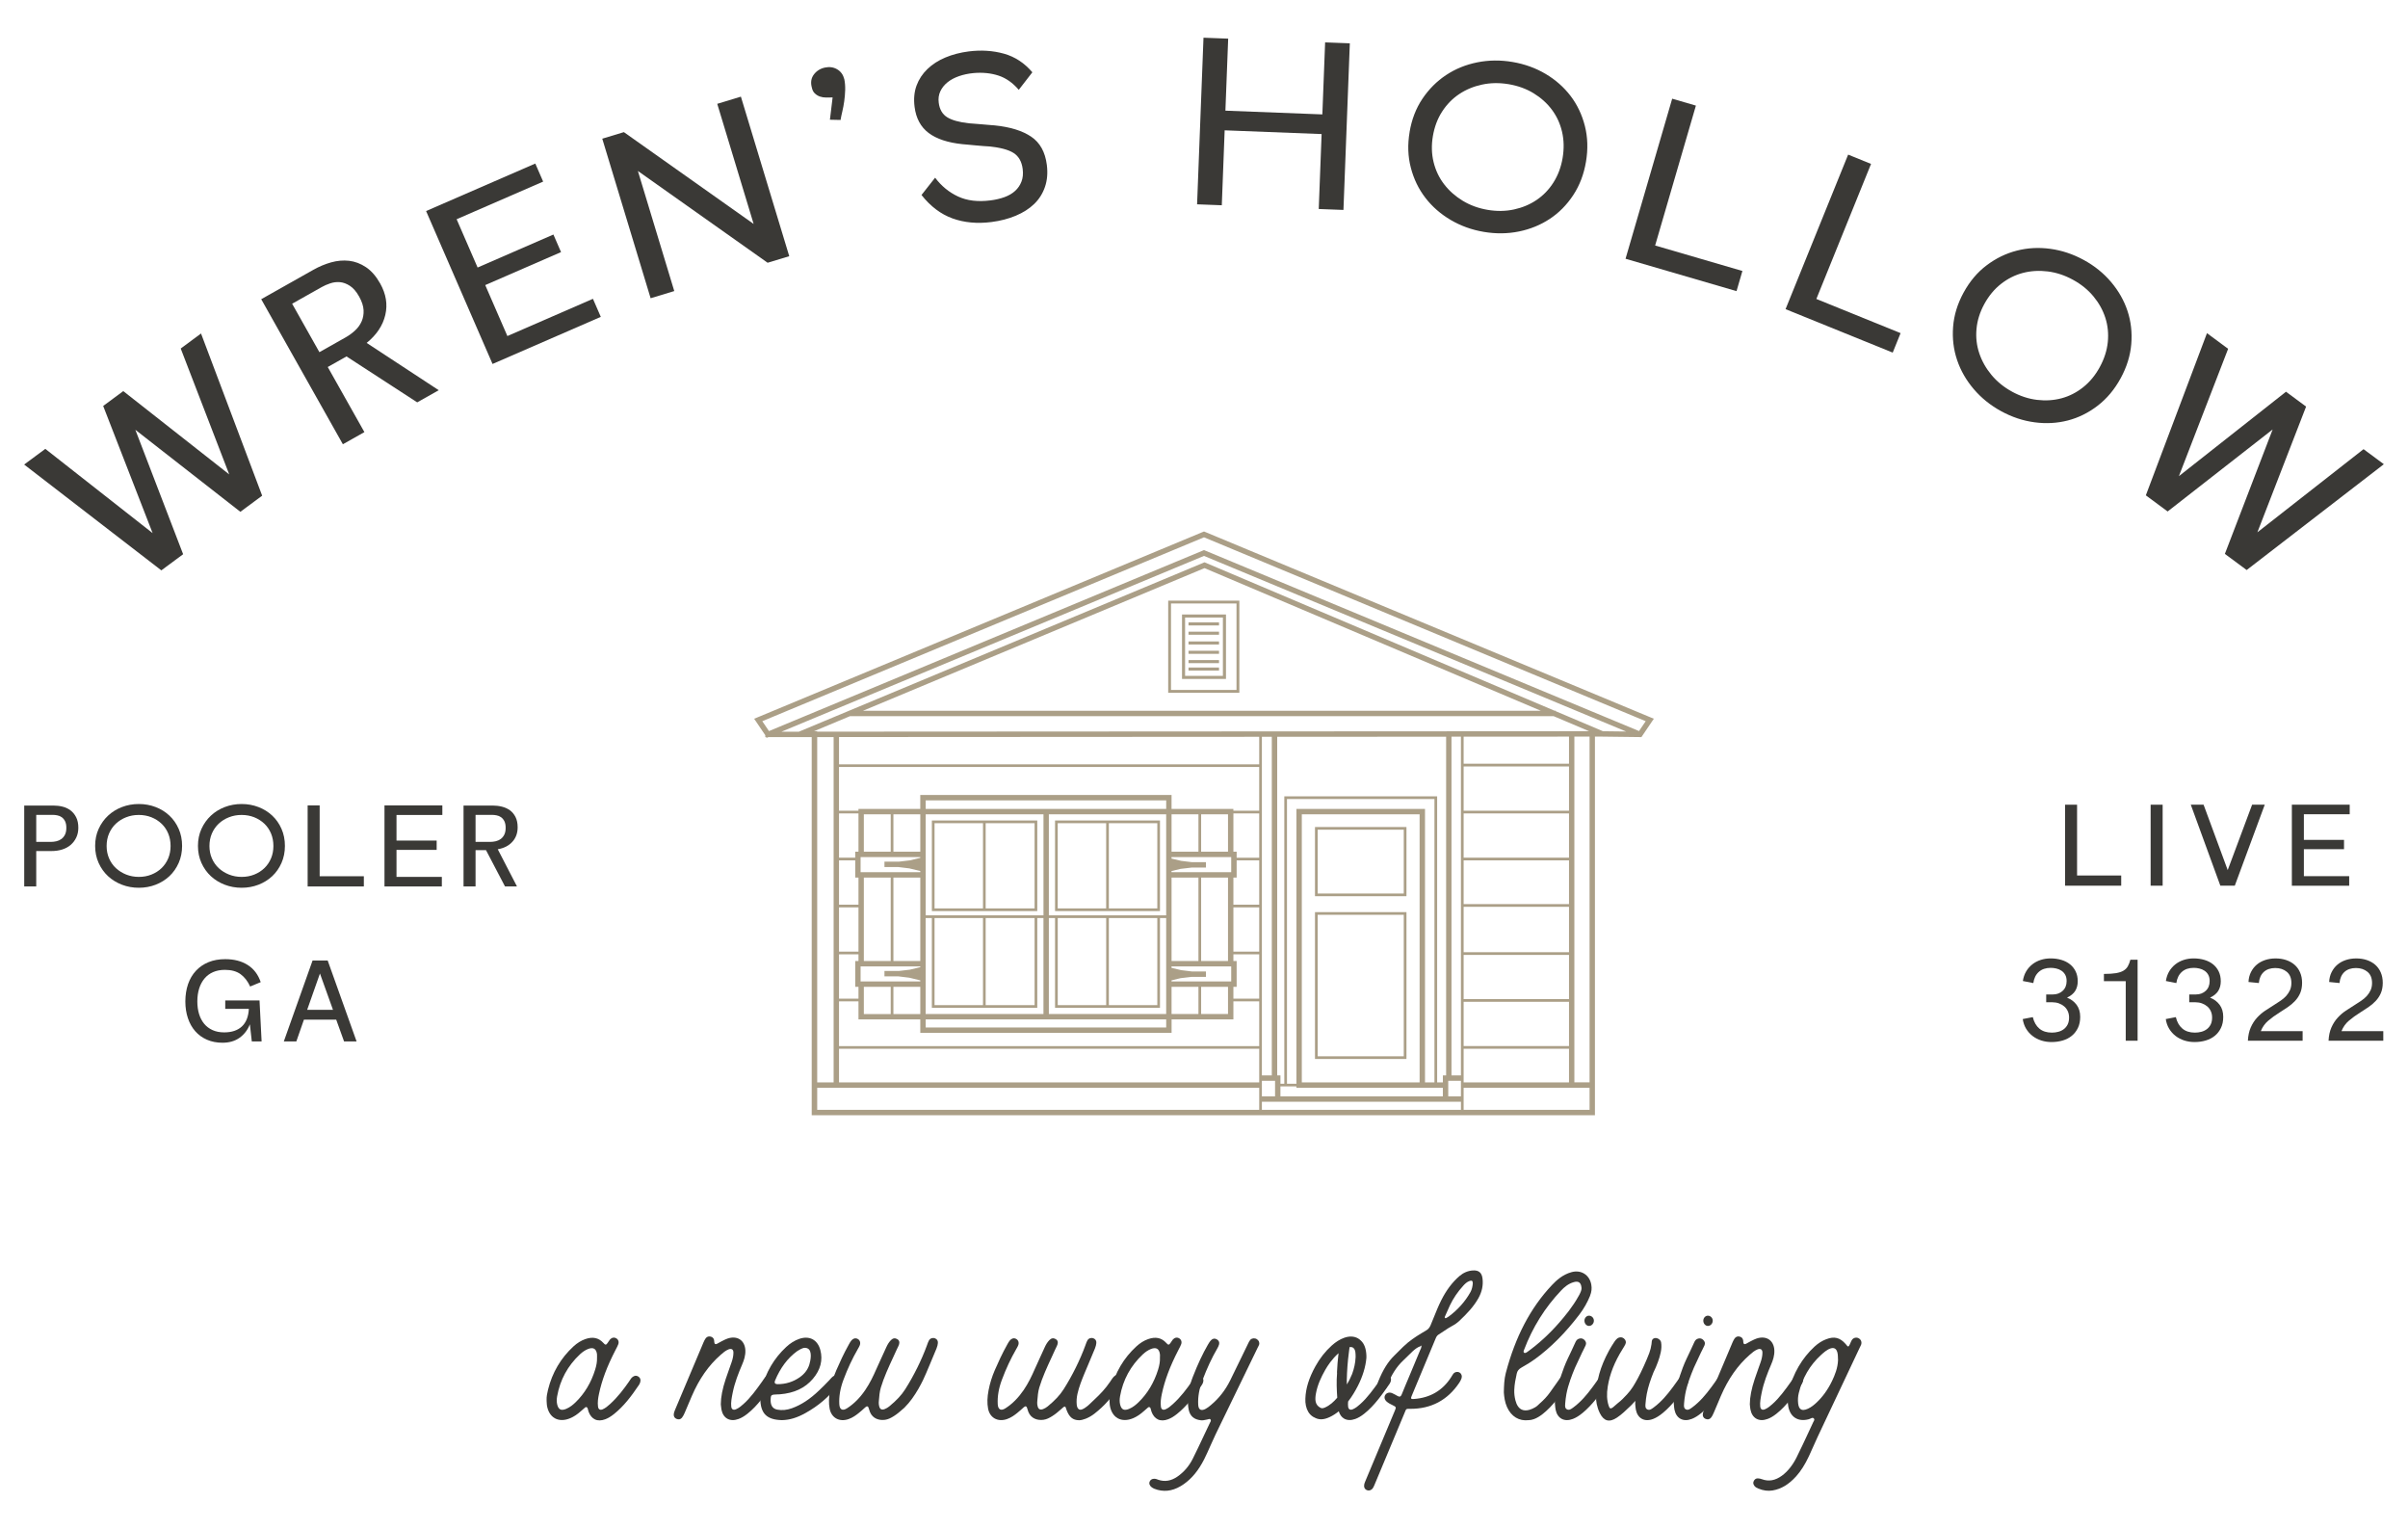 <svg xmlns="http://www.w3.org/2000/svg" width="572" height="363" viewBox="0 0 572 363" fill="none"><path d="M152.112 328.108C152.055 328.377 151.94 328.651 151.792 328.874C149.887 331.701 148.148 333.961 145.86 335.798C145.116 336.393 144.453 336.788 143.772 337.045C142.863 337.389 142.028 337.406 141.347 337.091C140.672 336.782 140.14 336.141 139.808 335.237C139.768 335.117 139.734 334.991 139.705 334.859C139.671 334.705 139.631 334.545 139.568 334.396C139.517 334.276 139.425 334.19 139.316 334.161C139.288 334.161 139.265 334.15 139.236 334.15C139.15 334.15 139.065 334.184 138.99 334.247C138.71 334.476 138.413 334.739 138.058 335.06C137.16 335.872 136.336 336.422 135.455 336.793C134.1 337.371 132.801 337.371 131.795 336.805C130.788 336.238 130.119 335.128 129.907 333.669C129.867 333.4 129.861 333.114 129.85 332.84C129.85 332.708 129.844 332.576 129.838 332.445C129.815 331.667 129.958 330.917 130.176 330.03C131.183 325.962 133.219 322.5 136.228 319.742C137.108 318.935 138.052 318.352 139.03 318.008C140.786 317.396 142.182 317.682 143.292 318.884C143.561 319.176 143.704 319.313 143.864 319.313H143.881C144.058 319.302 144.19 319.124 144.419 318.798C144.476 318.712 144.539 318.626 144.59 318.535C144.693 318.369 144.79 318.22 144.911 318.088C145.345 317.631 145.894 317.533 146.386 317.82C146.884 318.111 147.073 318.666 146.867 319.227C146.729 319.611 146.535 319.977 146.346 320.337C146.289 320.44 146.238 320.543 146.186 320.646C144.207 324.48 142.96 327.787 142.279 331.043C142.079 331.993 141.913 333.017 142.056 334.053C142.102 334.379 142.222 334.602 142.417 334.711C142.617 334.825 142.874 334.808 143.189 334.671C143.835 334.385 144.356 333.938 144.928 333.423C146.77 331.752 148.205 329.824 149.372 328.153C149.441 328.056 149.504 327.959 149.567 327.856C149.79 327.507 150.001 327.181 150.339 326.952C150.768 326.66 151.162 326.631 151.563 326.86C152.038 327.129 152.226 327.558 152.112 328.102V328.108ZM141.81 321.579C141.724 320.938 141.501 320.509 141.147 320.303C140.792 320.097 140.3 320.114 139.694 320.354C139.019 320.623 138.384 321.041 137.755 321.63C134.855 324.343 133.042 327.69 132.344 331.581C132.212 332.319 132.218 332.966 132.361 333.549C132.51 334.15 132.744 334.528 133.076 334.694C133.219 334.768 133.379 334.802 133.562 334.802C133.814 334.802 134.111 334.734 134.449 334.596C135.432 334.201 136.21 333.515 136.777 332.96C138.882 330.906 140.426 328.319 141.37 325.275C141.707 324.199 141.845 323.313 141.816 322.471C141.816 322.38 141.816 322.288 141.822 322.197C141.827 321.991 141.833 321.785 141.81 321.579Z" fill="#3A3936"></path><path d="M183.32 326.7C183.795 326.958 183.984 327.375 183.881 327.902C183.829 328.165 183.709 328.428 183.561 328.651C181.959 330.963 179.968 333.847 177.52 335.758C176.777 336.341 176.113 336.731 175.438 336.977C174.431 337.349 173.51 337.326 172.773 336.914C172.052 336.507 171.566 335.752 171.371 334.734C171.303 334.373 171.268 333.995 171.245 333.721C171.24 333.618 171.228 333.532 171.222 333.463C171.234 331.764 171.617 329.807 172.384 327.495C172.693 326.568 173.03 325.63 173.35 324.726C173.482 324.348 173.619 323.976 173.751 323.599C174.071 322.695 174.22 321.934 174.22 321.213C174.22 320.755 174.054 320.549 173.911 320.452C173.705 320.314 173.408 320.314 173.053 320.452C172.332 320.743 171.76 321.241 171.211 321.728L171.171 321.762C168.334 324.251 166.097 327.444 164.341 331.518C164.084 332.113 163.832 332.708 163.581 333.303C163.277 334.03 162.968 334.762 162.654 335.489C162.465 335.918 162.276 336.324 162.002 336.668C161.676 337.074 161.207 337.177 160.686 336.948C160.257 336.765 160.028 336.393 160.046 335.935C160.063 335.529 160.217 335.123 160.349 334.814C162.311 330.139 164.399 325.189 167.121 318.758C167.264 318.42 167.43 318.117 167.602 317.865C167.871 317.476 168.271 317.305 168.729 317.396C169.209 317.482 169.512 317.768 169.621 318.214C169.655 318.375 169.667 318.546 169.672 318.706C169.678 318.935 169.747 319.084 169.867 319.159C169.993 319.233 170.159 319.216 170.364 319.101C170.525 319.015 170.679 318.93 170.839 318.838C171.034 318.729 171.24 318.609 171.44 318.512L171.669 318.397C172.052 318.203 172.452 318.003 172.864 317.865C173.974 317.499 175.015 317.579 175.787 318.106C176.536 318.609 176.983 319.496 177.051 320.595C177.131 321.882 176.714 323.067 176.29 324.051C175.404 326.122 174.517 328.365 174.042 330.757L174.014 330.894C173.831 331.827 173.573 333.103 173.705 334.053C173.745 334.373 173.865 334.596 174.06 334.705C174.254 334.814 174.517 334.808 174.832 334.671C175.53 334.379 176.107 333.864 176.571 333.458C178.27 331.964 179.757 329.876 181.067 328.039L181.124 327.959C181.192 327.862 181.255 327.764 181.318 327.667C181.541 327.329 181.753 327.015 182.085 326.786C182.514 326.5 182.908 326.471 183.309 326.683L183.32 326.7Z" fill="#3A3936"></path><path d="M199.148 326.854C199.622 327.169 199.765 327.713 199.531 328.274C199.434 328.502 199.285 328.743 199.09 328.983C196.739 331.867 194.429 333.83 191.374 335.546C189.361 336.679 187.57 337.217 185.751 337.251C182.119 337.171 180.632 335.678 180.603 332.096C180.603 331.386 180.695 330.625 180.884 329.887C181.896 325.916 183.875 322.54 186.769 319.868C187.748 318.964 188.754 318.34 189.853 317.957C190.402 317.762 190.934 317.671 191.437 317.671C192.015 317.671 192.547 317.797 193.021 318.048C193.908 318.518 194.543 319.399 194.863 320.6C195.504 323.009 194.909 325.31 193.09 327.444C191.225 329.635 188.663 330.837 185.254 331.117C185.128 331.129 185.008 331.129 184.882 331.135H184.727C183.28 331.197 183.143 331.226 183.074 332.061C182.937 333.624 183.458 334.528 184.613 334.756C185.74 334.974 186.93 334.86 188.137 334.419C190.356 333.612 192.404 332.267 194.577 330.185C195.475 329.321 196.07 328.754 196.968 327.793C197.048 327.707 197.123 327.621 197.203 327.53C197.391 327.318 197.586 327.101 197.803 326.923C198.238 326.574 198.707 326.546 199.159 326.843L199.148 326.854ZM184.121 327.833C183.995 328.125 183.99 328.331 184.087 328.48C184.19 328.634 184.407 328.708 184.767 328.708C186.655 328.708 188.394 328.165 189.944 327.089C191.031 326.334 191.877 325.31 192.261 324.028C192.552 323.055 193.01 320.784 191.837 320.223C191.071 319.851 190.362 320.274 189.732 320.646L189.589 320.732C189.498 320.789 189.395 320.846 189.303 320.909C187.073 322.557 185.379 324.823 184.115 327.833H184.121Z" fill="#3A3936"></path><path d="M214.883 334.253L214.517 334.573C213.825 335.186 213.11 335.809 212.309 336.307C211.6 336.753 210.977 337.068 210.256 337.171C208.946 337.366 207.304 336.971 206.641 335.3C206.532 335.025 206.446 334.757 206.378 334.493C206.321 334.276 206.24 334.047 206.052 333.995C205.909 333.95 205.743 334.024 205.531 334.219C204.988 334.722 204.473 335.168 203.958 335.586C203.358 336.067 202.551 336.662 201.584 337C200.498 337.383 199.445 337.326 198.61 336.845C197.815 336.387 197.266 335.563 197.071 334.516C196.831 333.229 196.865 331.833 197.197 330.116C197.512 328.502 197.992 326.957 198.667 325.39C199.491 323.501 200.418 321.459 201.602 319.347L201.664 319.233C201.836 318.924 202.013 318.609 202.236 318.34C202.654 317.842 203.18 317.699 203.684 317.94C204.244 318.214 204.467 318.798 204.25 319.433C204.158 319.702 204.004 319.96 203.861 320.211L203.787 320.337C202.442 322.677 201.35 325.012 200.349 327.69C199.594 329.715 199.274 331.598 199.365 333.44C199.399 334.104 199.582 334.528 199.914 334.699C200.24 334.865 200.681 334.779 201.218 334.43C202.849 333.383 204.25 331.97 205.52 330.122C206.669 328.439 207.51 326.631 208.117 325.241C208.54 324.268 209.009 323.25 209.472 322.26C209.833 321.487 210.199 320.686 210.542 319.925C210.857 319.221 211.223 318.666 211.657 318.232C212.115 317.779 212.595 317.705 213.133 318.008C213.591 318.266 213.734 318.666 213.574 319.233C213.493 319.513 213.356 319.788 213.219 320.057C213.15 320.194 213.082 320.331 213.019 320.475C212.733 321.11 212.435 321.751 212.138 322.397C211.068 324.709 209.964 327.095 209.238 329.515C208.935 330.539 208.855 331.587 208.774 332.605C208.763 332.765 208.752 332.931 208.74 333.091C208.717 333.389 208.786 333.698 208.849 333.967C208.929 334.31 209.078 334.545 209.295 334.659C209.518 334.774 209.804 334.762 210.147 334.631C210.548 334.47 210.919 334.253 211.223 334.001C212.973 332.565 214.146 331.306 215.021 329.927C217.034 326.763 218.91 322.986 220.163 319.559C220.197 319.467 220.226 319.382 220.26 319.29C220.38 318.952 220.5 318.609 220.678 318.306C220.969 317.814 221.536 317.625 222.085 317.82C222.583 318.003 222.828 318.397 222.788 318.941C222.76 319.324 222.651 319.754 222.457 320.24C222.016 321.344 221.473 322.626 220.941 323.868C220.603 324.657 220.277 325.43 219.986 326.128C219.316 327.747 217.452 331.712 214.883 334.242V334.253Z" fill="#3A3936"></path><path d="M265.997 326.717C266.483 327.003 266.666 327.518 266.483 328.096C266.426 328.274 266.335 328.462 266.192 328.686C264.201 331.775 262.348 333.87 259.991 335.706C259.333 336.221 258.63 336.622 257.898 336.914C257.303 337.148 256.759 337.274 256.325 337.28C254.837 337.246 254.002 336.559 253.35 334.837C253.299 334.705 253.264 334.585 253.236 334.482C253.156 334.242 253.11 334.076 252.967 334.036C252.95 334.036 252.927 334.03 252.91 334.03C252.795 334.03 252.67 334.116 252.521 334.247L252.155 334.568C251.463 335.18 250.748 335.804 249.947 336.301C249.238 336.748 248.614 337.062 247.893 337.165C246.583 337.36 244.942 336.965 244.278 335.294C244.17 335.02 244.084 334.751 244.015 334.488C243.958 334.27 243.878 334.041 243.689 333.99C243.546 333.944 243.38 334.018 243.169 334.213C242.625 334.717 242.11 335.163 241.596 335.58C240.995 336.061 240.189 336.656 239.222 336.994C238.135 337.377 237.083 337.32 236.247 336.839C235.452 336.382 234.903 335.558 234.709 334.51C234.469 333.223 234.503 331.827 234.835 330.11C235.149 328.497 235.63 326.952 236.305 325.384C237.128 323.496 238.055 321.453 239.239 319.342L239.302 319.227C239.474 318.918 239.651 318.604 239.874 318.335C240.291 317.837 240.818 317.694 241.321 317.934C241.882 318.209 242.105 318.792 241.887 319.427C241.796 319.696 241.641 319.954 241.498 320.206L241.424 320.332C240.08 322.672 238.987 325.006 237.986 327.684C237.231 329.71 236.911 331.592 237.002 333.435C237.037 334.099 237.22 334.522 237.552 334.694C237.878 334.86 238.318 334.774 238.856 334.425C240.486 333.378 241.887 331.964 243.157 330.116C244.307 328.434 245.148 326.626 245.754 325.235C246.177 324.263 246.646 323.244 247.11 322.254C247.47 321.482 247.836 320.681 248.179 319.92C248.494 319.216 248.86 318.661 249.295 318.226C249.752 317.774 250.233 317.699 250.771 318.003C251.228 318.26 251.371 318.661 251.211 319.227C251.131 319.508 250.994 319.782 250.856 320.051C250.788 320.188 250.719 320.326 250.656 320.469C250.37 321.104 250.073 321.745 249.775 322.391C248.706 324.703 247.602 327.089 246.875 329.51C246.572 330.534 246.492 331.581 246.412 332.599C246.4 332.76 246.389 332.926 246.378 333.086C246.355 333.383 246.423 333.692 246.486 333.961C246.566 334.305 246.715 334.539 246.932 334.654C247.156 334.768 247.441 334.757 247.785 334.625C248.185 334.465 248.557 334.247 248.86 333.996C250.61 332.559 251.783 331.301 252.658 329.922C254.672 326.757 256.548 322.981 257.8 319.553C257.835 319.462 257.863 319.376 257.898 319.284C258.018 318.947 258.138 318.604 258.315 318.3C258.607 317.808 259.173 317.619 259.722 317.814C260.22 317.997 260.466 318.392 260.426 318.935C260.397 319.319 260.289 319.748 260.094 320.234C259.654 321.339 259.11 322.62 258.578 323.862C258.241 324.652 257.915 325.424 257.623 326.122C256.954 327.741 256.319 329.332 255.941 331.009C255.747 331.884 255.684 332.754 255.77 333.595C255.81 333.973 255.93 334.465 256.279 334.676C256.491 334.802 256.748 334.808 257.045 334.694C257.921 334.35 258.704 333.584 259.396 332.908C259.556 332.754 259.717 332.594 259.871 332.456C261.45 330.98 262.537 329.847 263.743 328.073C263.806 327.987 263.864 327.896 263.921 327.804C264.11 327.513 264.31 327.215 264.544 326.963C264.979 326.494 265.505 326.397 266.009 326.7L265.997 326.717Z" fill="#3A3936"></path><path d="M285.279 326.866C285.754 327.135 285.943 327.564 285.829 328.108C285.771 328.377 285.657 328.651 285.503 328.874C283.598 331.701 281.859 333.961 279.571 335.798C278.827 336.393 278.164 336.788 277.483 337.045C276.579 337.389 275.738 337.406 275.064 337.091C274.389 336.782 273.857 336.141 273.525 335.237C273.479 335.117 273.45 334.991 273.422 334.859C273.382 334.705 273.347 334.545 273.285 334.396C273.233 334.276 273.142 334.19 273.027 334.161C272.999 334.161 272.976 334.15 272.947 334.15C272.867 334.15 272.776 334.184 272.707 334.247C272.427 334.476 272.129 334.739 271.775 335.06C270.876 335.872 270.047 336.422 269.172 336.793C267.816 337.371 266.518 337.371 265.505 336.805C264.499 336.238 263.829 335.128 263.618 333.669C263.578 333.4 263.566 333.114 263.561 332.84C263.561 332.708 263.549 332.576 263.543 332.445C263.521 331.667 263.664 330.917 263.881 330.03C264.888 325.962 266.924 322.5 269.938 319.742C270.814 318.935 271.757 318.352 272.741 318.008C274.503 317.396 275.893 317.682 277.003 318.884C277.266 319.176 277.414 319.313 277.575 319.313H277.592C277.769 319.302 277.901 319.124 278.129 318.798C278.192 318.712 278.25 318.626 278.301 318.535C278.404 318.369 278.501 318.22 278.621 318.088C279.056 317.631 279.605 317.533 280.097 317.82C280.595 318.111 280.783 318.666 280.578 319.227C280.44 319.611 280.24 319.977 280.051 320.337C280 320.44 279.943 320.543 279.891 320.646C277.912 324.48 276.671 327.787 275.984 331.043C275.784 331.993 275.624 333.017 275.761 334.053C275.807 334.379 275.927 334.602 276.122 334.711C276.316 334.825 276.579 334.808 276.888 334.671C277.535 334.385 278.061 333.938 278.627 333.423C280.469 331.752 281.905 329.824 283.066 328.153C283.134 328.056 283.197 327.959 283.26 327.856C283.483 327.507 283.695 327.181 284.032 326.952C284.461 326.66 284.862 326.631 285.257 326.86L285.279 326.866ZM275.538 322.197C275.55 321.991 275.555 321.785 275.527 321.579C275.441 320.938 275.212 320.509 274.863 320.303C274.509 320.097 274.017 320.114 273.405 320.354C272.73 320.623 272.101 321.041 271.466 321.63C268.571 324.343 266.747 327.69 266.06 331.581C265.929 332.319 265.934 332.966 266.077 333.549C266.226 334.15 266.461 334.528 266.792 334.694C266.935 334.768 267.101 334.802 267.284 334.802C267.536 334.802 267.828 334.734 268.171 334.596C269.149 334.201 269.927 333.515 270.493 332.96C272.598 330.906 274.143 328.319 275.092 325.275C275.424 324.199 275.567 323.313 275.533 322.471C275.533 322.38 275.533 322.288 275.533 322.197H275.538Z" fill="#3A3936"></path><path d="M298.498 317.997C299.007 318.272 299.242 318.798 299.093 319.33C299.053 319.473 298.984 319.605 298.904 319.748C298.87 319.805 298.841 319.868 298.807 319.925L296.147 325.407C293.67 330.505 291.194 335.603 288.723 340.707C288.385 341.411 287.985 342.298 287.567 343.242C287.041 344.427 286.498 345.645 286.051 346.527C284.69 349.199 283.151 351.075 281.212 352.443C279.113 353.919 277.077 354.36 274.989 353.811C274.377 353.65 273.942 353.462 273.582 353.198C273.073 352.826 272.89 352.311 273.101 351.825C273.279 351.407 273.668 351.173 274.177 351.173C274.263 351.173 274.36 351.178 274.457 351.196C274.623 351.219 274.783 351.276 274.955 351.344C275.006 351.362 275.058 351.379 275.109 351.402C276.682 351.945 278.181 351.699 279.697 350.652C281.218 349.599 282.431 348.192 283.306 346.469C284.089 344.924 284.999 342.985 285.88 341.114C286.423 339.958 286.932 338.865 287.396 337.909C287.419 337.863 287.441 337.818 287.47 337.772C287.59 337.566 287.75 337.28 287.487 337.034C287.384 336.931 287.19 336.988 286.967 337.051C286.898 337.068 286.829 337.091 286.772 337.102C286.686 337.12 286.601 337.137 286.515 337.154C286.086 337.251 285.68 337.337 285.233 337.286C283.632 337.091 282.722 336.319 282.379 334.848C282.265 334.362 282.23 333.852 282.202 333.515C282.196 333.4 282.19 333.303 282.179 333.229C282.213 330.911 282.574 328.954 283.312 327.06C284.553 323.885 285.668 321.504 286.927 319.336C287.138 318.975 287.384 318.563 287.705 318.243C288.088 317.854 288.563 317.791 289.037 318.06C289.518 318.335 289.712 318.747 289.586 319.256C289.495 319.628 289.295 320 289.112 320.314C287.865 322.46 286.726 324.898 285.64 327.759C284.85 329.83 284.518 331.747 284.627 333.624C284.661 334.201 284.822 334.579 285.119 334.745C285.422 334.917 285.851 334.859 286.389 334.573C286.841 334.333 287.247 334.001 287.636 333.675L287.67 333.646C289.552 332.079 291.085 330.116 292.223 327.81C293.11 326.019 293.997 324.188 294.855 322.414C295.375 321.339 295.896 320.269 296.416 319.199L296.49 319.044C296.633 318.747 296.782 318.438 296.994 318.191C297.337 317.797 297.978 317.711 298.492 317.985L298.498 317.997Z" fill="#3A3936"></path><path d="M329.838 326.683C330.313 326.94 330.507 327.358 330.399 327.884C330.347 328.148 330.233 328.411 330.078 328.634C328.477 330.946 326.486 333.83 324.038 335.746C323.294 336.33 322.631 336.719 321.956 336.965C320.949 337.337 320.028 337.314 319.296 336.902C318.684 336.559 318.255 335.947 318.015 335.151C317.363 335.683 316.659 336.147 315.893 336.507C314.4 337.211 313.267 337.24 312.123 336.565C312.066 336.536 312.009 336.513 311.952 336.485C311.706 336.341 311.483 336.158 311.282 335.952C311.259 335.935 311.242 335.918 311.219 335.901C311.219 335.901 311.219 335.895 311.219 335.889C310.573 335.197 310.178 334.19 310.087 332.966C310.07 332.771 310.075 332.571 310.081 332.376C310.081 332.285 310.081 332.187 310.081 332.096C310.173 329.675 310.928 327.249 312.461 324.474C313.513 322.563 314.823 320.904 316.35 319.53C317.317 318.661 318.284 318.06 319.296 317.699C320.509 317.265 321.636 317.31 322.556 317.82C322.82 317.968 323.054 318.157 323.271 318.369C324.067 319.096 324.507 320.274 324.576 321.899C324.576 321.968 324.576 322.042 324.576 322.163V322.472C324.393 324.589 323.689 326.895 322.545 329.132C321.899 330.396 321.132 331.667 320.234 332.828C320.194 333.257 320.183 333.681 320.234 334.053C320.28 334.373 320.394 334.591 320.589 334.699C320.783 334.808 321.046 334.802 321.361 334.665C322.059 334.373 322.637 333.864 323.1 333.452C324.799 331.958 326.286 329.87 327.596 328.033L327.653 327.953C327.722 327.856 327.785 327.759 327.853 327.661C328.076 327.324 328.288 327.009 328.62 326.78C329.043 326.494 329.443 326.465 329.844 326.677L329.838 326.683ZM317.603 326.111C317.592 326.013 317.586 325.916 317.592 325.819C317.666 324.446 317.763 322.912 317.958 321.361C317.946 321.373 317.935 321.379 317.923 321.39C317.203 322.025 316.573 322.74 315.99 323.507C315.978 323.519 315.973 323.536 315.961 323.547C315.75 323.828 315.555 324.119 315.355 324.411C315.166 324.703 314.983 324.995 314.812 325.298C313.799 327.078 312.958 328.903 312.592 330.923C312.341 332.313 312.318 333.624 313.679 334.327C313.811 334.396 313.959 334.425 314.097 334.425C314.188 334.425 314.268 334.413 314.343 334.396C314.463 334.362 314.583 334.322 314.714 334.264C315.904 333.744 316.831 332.885 317.654 331.924C317.529 330.093 317.431 328.073 317.609 326.105L317.603 326.111ZM319.92 328.8C320.16 328.399 320.394 327.999 320.6 327.581C320.8 327.169 321.001 326.734 321.189 326.288C321.658 325.006 321.956 323.673 322.013 322.311C322.013 322.237 322.013 322.157 322.013 322.065C322.013 321.808 322.002 321.453 321.956 321.104C321.916 320.852 321.853 320.64 321.767 320.469C321.761 320.457 321.756 320.44 321.744 320.429C321.653 320.263 321.538 320.131 321.395 320.04C321.178 319.902 320.903 319.857 320.577 319.902C320.492 320.452 320.429 321.115 320.406 321.241C320.126 323.358 319.971 325.521 319.92 327.661C319.908 328.045 319.92 328.422 319.931 328.806L319.92 328.8Z" fill="#3A3936"></path><path d="M352.157 303.612C352.363 305.203 352.032 306.788 351.168 308.321C350.058 310.284 348.554 311.892 346.632 313.7C346.14 314.158 345.557 314.569 344.836 314.947C344.184 315.29 343.566 315.708 342.971 316.114C342.582 316.378 342.176 316.652 341.764 316.904C341.45 317.093 341.232 317.362 341.072 317.751C340.22 319.788 339.373 321.825 338.521 323.862C337.457 326.402 336.399 328.943 335.341 331.484C335.198 331.827 335.141 332.004 335.226 332.124C335.318 332.256 335.535 332.25 335.873 332.227C339.705 331.964 342.674 330.225 344.699 327.066C344.762 326.969 344.819 326.872 344.876 326.774C344.985 326.586 345.088 326.414 345.213 326.254C345.574 325.807 346.214 325.67 346.695 325.945C347.164 326.208 347.358 326.763 347.181 327.295C347.061 327.656 346.878 328.022 346.638 328.377C343.858 332.525 339.94 334.596 334.957 334.568H334.832C334.065 334.556 334.025 334.579 333.813 335.117C333.785 335.186 333.756 335.266 333.716 335.357L330.353 343.402C329.094 346.412 327.836 349.422 326.578 352.432L326.526 352.552C326.423 352.804 326.309 353.067 326.172 353.301C325.84 353.862 325.251 354.097 324.69 353.874C324.175 353.673 323.929 353.135 324.061 352.512C324.112 352.26 324.215 352.008 324.313 351.774C326.646 346.189 328.986 340.61 331.325 335.025C331.686 334.167 331.663 334.116 330.799 333.698C330.341 333.481 329.855 333.234 329.449 332.897C328.889 332.433 328.734 331.815 329.043 331.289C329.26 330.917 329.655 330.711 330.09 330.711C330.296 330.711 330.507 330.757 330.719 330.854C331.165 331.054 331.6 331.3 331.966 331.512C332.212 331.655 332.401 331.695 332.566 331.638C332.732 331.581 332.858 331.426 332.961 331.157C333.27 330.356 333.613 329.555 333.939 328.777C334.065 328.48 334.191 328.188 334.317 327.884L335.175 325.836C335.901 324.097 336.633 322.357 337.354 320.612C337.383 320.549 337.411 320.486 337.44 320.429C337.531 320.24 337.629 320.045 337.617 319.811L337.737 319.508L337.423 319.696C336.633 319.96 336.016 320.492 335.495 320.972C335.146 321.299 334.803 321.642 334.466 321.974C334.117 322.317 333.762 322.677 333.396 323.015C331.766 324.526 330.502 326.494 329.535 329.04L329.489 329.166C329.415 329.366 329.346 329.561 329.209 329.721C328.906 330.065 328.534 330.196 328.099 330.105C327.67 330.013 327.396 329.738 327.275 329.286C327.178 328.903 327.218 328.508 327.401 328.045C328.522 325.275 329.701 323.376 331.245 321.882C331.565 321.573 331.88 321.253 332.195 320.938C332.91 320.217 333.648 319.473 334.443 318.821C335.781 317.728 337.286 316.824 338.71 315.989C339.247 315.674 339.579 315.296 339.819 314.73C340.088 314.106 340.34 313.465 340.592 312.841C341.135 311.497 341.69 310.112 342.353 308.79C343.56 306.393 344.973 304.516 346.666 303.051C347.604 302.244 348.668 301.792 349.824 301.707C351.237 301.604 351.974 302.204 352.157 303.595V303.612ZM349.852 304.802C349.852 304.465 349.795 304.281 349.664 304.19C349.538 304.104 349.366 304.11 349.08 304.207C348.434 304.436 347.959 304.911 347.57 305.346C346.26 306.782 345.202 308.338 344.43 309.969C344.155 310.547 343.898 311.142 343.646 311.714C343.515 312.023 343.377 312.326 343.24 312.63L343.229 312.658C343.194 312.738 343.137 312.853 343.234 312.967C343.286 313.025 343.337 313.042 343.389 313.042C343.463 313.042 343.537 313.002 343.583 312.973C343.64 312.939 343.698 312.91 343.755 312.876C343.881 312.807 344.007 312.733 344.127 312.647C346.295 311.039 348.039 309.088 349.297 306.839C349.664 306.187 349.784 305.443 349.852 304.802Z" fill="#3A3936"></path><path d="M377.726 307.686C377.074 309.294 376.205 310.816 375.141 312.212C371.829 316.549 368.391 320 364.627 322.752C363.758 323.387 362.751 324.016 361.447 324.749C360.772 325.127 360.434 325.544 360.291 326.197C360.017 327.421 359.748 328.731 359.702 330.087C359.674 330.894 359.765 331.712 359.965 332.514C360.251 333.652 360.749 334.402 361.453 334.739C361.956 334.98 362.568 335.003 363.26 334.814H363.272C363.506 334.751 363.746 334.659 363.998 334.545C365.182 334.013 365.297 333.687 365.737 333.309C366.664 332.514 367.504 331.627 368.208 330.631L370.067 328.005C370.136 327.907 370.199 327.81 370.267 327.713C370.49 327.375 370.702 327.061 371.034 326.832C371.457 326.546 371.857 326.517 372.258 326.729C372.732 326.986 372.927 327.404 372.818 327.93C372.767 328.193 372.652 328.457 372.498 328.68C370.896 330.991 368.906 333.875 366.458 335.792C365.714 336.376 365.051 336.765 364.37 337.011C363.924 337.177 363.5 337.251 363.094 337.257C360.858 337.52 358.987 336.41 357.975 334.139C357.46 332.988 357.311 331.804 357.226 330.7V330.557C357.266 329.075 357.3 327.547 357.689 326.065C359.971 317.408 363.558 310.57 368.666 305.163C369.718 304.047 371.188 302.697 373.27 302.119C374.38 301.804 375.467 301.935 376.336 302.479C377.206 303.017 377.789 303.932 377.995 305.054C378.161 305.952 378.064 306.811 377.709 307.686H377.726ZM375.009 307.749C375.341 307.137 375.718 306.45 375.678 305.844C375.621 305.191 375.444 304.768 375.123 304.55C374.826 304.344 374.408 304.316 373.848 304.476C372.498 304.854 371.537 305.729 370.851 306.45C367.007 310.484 364.038 315.233 362.025 320.566L362.002 320.623C361.927 320.818 361.796 321.144 362.122 321.287C362.156 321.299 362.191 321.31 362.231 321.31C362.374 321.31 362.574 321.224 362.82 321.041C365.497 319.107 368.025 316.795 370.324 314.163C371.772 312.51 373.613 310.284 375.009 307.743V307.749Z" fill="#3A3936"></path><path d="M381.558 326.832C382.016 327.146 382.159 327.667 381.942 328.262C381.873 328.445 381.77 328.64 381.627 328.851C380.065 331.1 378.212 333.652 375.976 335.506C375.106 336.227 374.38 336.673 373.625 336.965C372.618 337.354 371.691 337.343 370.942 336.931C370.216 336.53 369.729 335.786 369.524 334.774C369.443 334.367 369.409 333.944 369.386 333.635C369.375 333.521 369.369 333.423 369.358 333.343C369.312 332.88 369.392 332.359 369.466 331.867L369.506 331.604C369.586 331.072 369.695 330.511 369.832 329.933C370.084 328.88 370.433 327.839 370.776 326.832L370.833 326.654C371.211 325.533 371.726 324.074 372.389 322.683C373.047 321.304 373.642 320.063 374.203 318.809C374.357 318.466 374.551 318.129 374.94 317.963C375.135 317.883 375.324 317.837 375.501 317.837C375.793 317.837 376.067 317.945 376.313 318.163C376.742 318.535 376.862 318.987 376.662 319.473C376.519 319.817 376.348 320.154 376.176 320.48C376.056 320.715 375.93 320.955 375.816 321.196C375.369 322.157 374.917 323.124 374.466 324.085L374.128 324.812C373.345 326.683 372.492 328.886 372.086 331.06C371.955 331.781 371.857 332.536 371.8 333.303V333.406C371.76 333.847 371.714 334.396 372.172 334.665C372.704 334.98 373.184 334.631 373.573 334.35C373.619 334.316 373.665 334.282 373.711 334.253C374.197 333.915 374.637 333.515 375.066 333.126C376.616 331.712 377.972 329.876 379.23 328.108L379.379 327.896C379.591 327.593 379.814 327.278 380.077 327.02C380.529 326.574 381.066 326.511 381.553 326.849L381.558 326.832ZM376.37 313.614C376.388 312.973 376.868 312.452 377.446 312.447H377.451C377.766 312.447 378.058 312.573 378.281 312.807C378.51 313.042 378.63 313.368 378.613 313.7C378.595 314.049 378.435 314.381 378.172 314.61C377.938 314.81 377.652 314.901 377.366 314.878C376.805 314.821 376.359 314.255 376.376 313.62L376.37 313.614Z" fill="#3A3936"></path><path d="M400.617 326.837C401.075 327.152 401.218 327.673 401.001 328.268C400.932 328.451 400.829 328.645 400.686 328.857C399.125 331.106 397.271 333.658 395.035 335.512C394.165 336.233 393.439 336.679 392.69 336.971C391.683 337.36 390.75 337.349 390.007 336.937C389.28 336.536 388.794 335.792 388.588 334.779C388.508 334.373 388.474 333.95 388.451 333.641C388.44 333.532 388.434 333.435 388.428 333.355C388.428 333.126 388.445 332.903 388.462 332.674C388.171 333.006 387.873 333.326 387.559 333.646C387.439 333.767 387.318 333.881 387.193 334.001C386.209 334.934 385.242 335.895 384.11 336.645C383.183 337.263 382.405 337.469 381.724 337.286C381.055 337.102 380.495 336.542 380.014 335.563C379.299 334.104 379.093 332.582 379.133 331.724C379.185 327.919 380.1 324.634 382.205 320.738C382.582 320.034 383.028 319.353 383.457 318.689C383.669 318.357 383.886 318.1 384.121 317.905C384.367 317.699 384.67 317.585 384.99 317.585C385.271 317.585 385.534 317.682 385.74 317.848C386.209 318.243 386.335 318.729 386.1 319.221C385.94 319.565 385.734 319.891 385.534 320.211L385.414 320.406C383.532 323.41 382.388 326.294 381.913 329.241C381.621 331.037 381.69 332.485 382.113 333.784C382.285 334.31 382.411 334.413 382.519 334.442C382.645 334.488 382.811 334.465 383.2 334.167C383.4 334.013 383.589 333.841 383.766 333.675C383.961 333.498 384.167 333.309 384.378 333.149C385.122 332.594 385.717 331.958 386.346 331.283L386.472 331.152C387.587 329.961 388.234 328.829 389.097 327.232C389.933 325.681 391.157 322.981 391.769 321.327C392.02 320.652 392.203 319.919 392.301 319.21C392.318 319.096 392.329 318.987 392.335 318.872C392.369 318.46 392.392 318.134 392.724 317.911C393.016 317.717 393.405 317.699 393.788 317.865C394.2 318.043 394.509 318.392 394.577 318.758C394.852 320.309 394.354 321.968 393.834 323.416C393.53 324.274 393.164 325.104 392.764 325.922C392.106 327.564 391.494 329.326 391.168 331.072C391.031 331.793 390.939 332.542 390.882 333.315L390.871 333.418C390.836 333.858 390.791 334.407 391.248 334.676C391.78 334.991 392.261 334.642 392.65 334.362C392.695 334.327 392.741 334.293 392.787 334.264C393.273 333.927 393.713 333.521 394.142 333.137C395.687 331.73 397.048 329.887 398.307 328.119L398.45 327.919C398.661 327.61 398.884 327.295 399.147 327.038C399.599 326.591 400.137 326.528 400.629 326.866L400.617 326.837Z" fill="#3A3936"></path><path d="M409.792 326.832C410.25 327.146 410.393 327.667 410.176 328.262C410.107 328.445 410.004 328.64 409.861 328.851C408.299 331.1 406.446 333.652 404.21 335.506C403.34 336.227 402.614 336.673 401.859 336.965C400.852 337.354 399.925 337.343 399.176 336.931C398.45 336.53 397.963 335.786 397.757 334.774C397.677 334.367 397.643 333.944 397.62 333.635C397.609 333.521 397.603 333.423 397.592 333.343C397.546 332.88 397.626 332.359 397.7 331.867L397.74 331.604C397.82 331.072 397.929 330.511 398.066 329.933C398.318 328.88 398.667 327.839 399.01 326.832L399.067 326.654C399.445 325.533 399.96 324.074 400.623 322.683C401.281 321.304 401.876 320.063 402.436 318.809C402.591 318.466 402.785 318.129 403.174 317.963C403.369 317.883 403.557 317.837 403.735 317.837C404.027 317.837 404.301 317.945 404.547 318.163C404.976 318.535 405.096 318.987 404.896 319.473C404.753 319.817 404.581 320.154 404.41 320.48C404.29 320.715 404.164 320.955 404.049 321.196C403.603 322.157 403.151 323.124 402.699 324.085L402.362 324.812C401.578 326.683 400.726 328.886 400.32 331.06C400.188 331.781 400.091 332.536 400.034 333.303V333.406C399.994 333.847 399.948 334.396 400.406 334.665C400.938 334.98 401.418 334.631 401.807 334.35C401.853 334.316 401.899 334.282 401.944 334.253C402.431 333.915 402.871 333.515 403.3 333.126C404.85 331.712 406.206 329.876 407.464 328.108L407.613 327.896C407.825 327.593 408.048 327.278 408.311 327.02C408.763 326.574 409.3 326.511 409.787 326.849L409.792 326.832ZM404.604 313.614C404.621 312.973 405.102 312.452 405.68 312.447H405.685C406 312.447 406.292 312.573 406.515 312.807C406.744 313.042 406.864 313.368 406.846 313.7C406.829 314.049 406.669 314.381 406.406 314.61C406.172 314.81 405.886 314.901 405.6 314.878C405.039 314.821 404.593 314.255 404.61 313.62L404.604 313.614Z" fill="#3A3936"></path><path d="M427.753 326.7C428.228 326.958 428.422 327.375 428.314 327.902C428.262 328.165 428.148 328.428 427.993 328.651C426.392 330.963 424.401 333.847 421.953 335.758C421.209 336.341 420.546 336.731 419.865 336.977C418.859 337.349 417.938 337.326 417.205 336.914C416.485 336.507 415.999 335.752 415.804 334.734C415.735 334.373 415.701 333.995 415.678 333.721C415.667 333.618 415.661 333.532 415.655 333.463C415.667 331.764 416.05 329.807 416.816 327.495C417.125 326.568 417.463 325.63 417.783 324.726C417.915 324.348 418.052 323.976 418.184 323.599C418.504 322.695 418.653 321.934 418.653 321.213C418.653 320.755 418.481 320.549 418.344 320.452C418.138 320.314 417.84 320.314 417.486 320.452C416.765 320.743 416.193 321.241 415.644 321.728L415.604 321.762C412.767 324.251 410.53 327.444 408.774 331.518C408.517 332.113 408.271 332.708 408.019 333.303C407.716 334.03 407.407 334.762 407.092 335.489C406.904 335.918 406.715 336.324 406.44 336.668C406.114 337.074 405.645 337.177 405.119 336.948C404.69 336.765 404.461 336.393 404.478 335.935C404.496 335.529 404.65 335.123 404.782 334.814C406.744 330.139 408.837 325.189 411.56 318.758C411.703 318.42 411.869 318.117 412.04 317.865C412.309 317.476 412.71 317.305 413.167 317.396C413.642 317.482 413.951 317.768 414.054 318.214C414.094 318.375 414.099 318.546 414.105 318.706C414.111 318.935 414.18 319.084 414.3 319.159C414.426 319.233 414.591 319.216 414.797 319.101C414.957 319.015 415.112 318.93 415.266 318.838C415.461 318.729 415.667 318.609 415.867 318.512L416.096 318.397C416.479 318.203 416.879 318.003 417.291 317.865C418.401 317.499 419.442 317.579 420.214 318.106C420.963 318.609 421.41 319.496 421.478 320.595C421.558 321.882 421.141 323.067 420.718 324.051C419.831 326.122 418.944 328.365 418.47 330.757L418.441 330.894C418.258 331.827 418.006 333.103 418.132 334.053C418.178 334.373 418.298 334.596 418.487 334.705C418.681 334.814 418.944 334.808 419.259 334.671C419.957 334.379 420.534 333.864 420.998 333.458C422.697 331.964 424.184 329.876 425.494 328.039L425.551 327.959C425.62 327.862 425.682 327.764 425.751 327.667C425.974 327.329 426.186 327.015 426.518 326.786C426.941 326.5 427.341 326.471 427.742 326.683L427.753 326.7Z" fill="#3A3936"></path><path d="M441.504 317.814C442.059 318.088 442.305 318.695 442.099 319.319C442.053 319.456 441.984 319.588 441.916 319.725C441.882 319.794 441.841 319.868 441.807 319.937L439.37 325.104C436.842 330.454 434.314 335.804 431.797 341.159C431.42 341.96 431.054 342.784 430.705 343.574C430.384 344.301 430.047 345.05 429.709 345.783C428.788 347.762 427.759 349.382 426.655 350.601C424.899 352.535 423.126 353.599 421.084 353.948C419.98 354.137 418.864 353.988 417.686 353.507C417.348 353.37 416.971 353.181 416.731 352.844C416.462 352.472 416.41 352.134 416.559 351.791C416.765 351.316 417.091 351.081 417.526 351.081C417.852 351.081 418.195 351.156 418.532 351.281C420.14 351.877 421.69 351.602 423.269 350.452C424.63 349.462 425.837 347.957 426.758 346.109C427.827 343.957 428.857 341.743 429.852 339.597C430.144 338.968 430.436 338.344 430.728 337.715C430.75 337.669 430.779 337.617 430.808 337.566C430.933 337.354 431.099 337.062 430.836 336.822C430.619 336.622 430.361 336.742 430.156 336.839C430.075 336.874 430.007 336.908 429.938 336.931C429.881 336.948 429.824 336.971 429.767 336.994C429.715 337.017 429.664 337.04 429.612 337.051C428.382 337.371 427.284 337.257 426.438 336.719C425.597 336.193 425.03 335.26 424.796 334.036C424.556 332.777 424.619 331.506 424.927 330.265C425.951 326.139 428.062 322.523 431.025 319.794C431.9 318.993 432.81 318.415 433.805 318.037C435.715 317.305 437.054 317.631 438.415 319.17C438.512 319.279 438.587 319.37 438.65 319.456C438.81 319.651 438.896 319.771 439.027 319.748C439.153 319.736 439.239 319.599 439.393 319.29C439.456 319.158 439.519 319.021 439.576 318.878C439.679 318.638 439.771 318.403 439.914 318.197C440.268 317.682 440.938 317.516 441.515 317.802L441.504 317.814ZM436.608 322.946C436.596 322.798 436.596 322.649 436.591 322.506C436.585 322.185 436.573 321.859 436.528 321.539C436.43 320.904 436.224 320.486 435.898 320.28C435.635 320.114 435.292 320.085 434.886 320.206C433.988 320.475 433.136 321.258 432.512 321.831C429.91 324.222 428.148 327.249 427.284 330.82C427.09 331.621 427.038 332.451 427.135 333.286C427.221 334.03 427.444 334.493 427.816 334.705C427.97 334.791 428.148 334.837 428.354 334.837C428.657 334.837 429.023 334.739 429.452 334.545C430.293 334.161 430.973 333.578 431.477 333.109C432.97 331.707 434.177 330.036 435.166 327.993C435.847 326.58 436.55 324.875 436.613 322.952L436.608 322.946Z" fill="#3A3936"></path><path d="M61.65 237.604L62.142 247.325H59.814L59.356 243.245C58.825 244.596 58.007 245.666 56.903 246.45C55.799 247.239 54.449 247.628 52.853 247.628C51.486 247.628 50.25 247.388 49.158 246.908C48.065 246.427 47.139 245.757 46.383 244.899C45.629 244.041 45.045 243.005 44.639 241.804C44.233 240.596 44.027 239.269 44.027 237.815C44.027 236.362 44.244 234.96 44.667 233.718C45.096 232.482 45.72 231.424 46.538 230.543C47.356 229.662 48.346 228.981 49.512 228.5C50.679 228.019 52.006 227.779 53.499 227.779C55.604 227.779 57.383 228.237 58.836 229.158C60.289 230.079 61.318 231.441 61.931 233.238L59.419 234.279C58.847 233.009 58.087 232.036 57.148 231.35C56.211 230.663 54.969 230.32 53.436 230.32C52.372 230.32 51.434 230.497 50.616 230.857C49.798 231.218 49.112 231.727 48.563 232.391C48.014 233.055 47.59 233.85 47.304 234.766C47.018 235.687 46.875 236.7 46.875 237.804C46.875 238.908 47.013 239.91 47.287 240.808C47.562 241.706 47.968 242.479 48.5 243.125C49.032 243.766 49.695 244.27 50.496 244.63C51.297 244.991 52.212 245.168 53.259 245.168C55.038 245.168 56.434 244.705 57.446 243.772C58.458 242.839 59.013 241.449 59.116 239.583H53.505V237.592H61.662L61.65 237.604Z" fill="#3A3936"></path><path d="M79.863 242.141H72.198L70.39 247.325H67.416L74.251 228.094H77.838L84.707 247.325H81.733L79.863 242.141ZM79.096 239.807L76.002 231.189L72.964 239.807H79.096Z" fill="#3A3936"></path><path d="M8.609 210.516H5.754V191.302H12.687C13.442 191.302 14.174 191.388 14.878 191.565C15.581 191.742 16.21 192.034 16.765 192.458C17.32 192.881 17.761 193.425 18.098 194.1C18.436 194.775 18.607 195.605 18.607 196.583C18.607 197.441 18.441 198.214 18.115 198.9C17.789 199.587 17.343 200.171 16.782 200.651C16.222 201.132 15.553 201.492 14.775 201.739C13.997 201.985 13.15 202.105 12.229 202.105H8.609V210.516ZM8.609 199.93H12.075C12.527 199.93 12.967 199.879 13.408 199.776C13.848 199.673 14.243 199.496 14.592 199.238C14.941 198.981 15.221 198.643 15.438 198.208C15.656 197.773 15.759 197.235 15.759 196.583C15.759 195.931 15.65 195.399 15.438 194.987C15.221 194.58 14.958 194.266 14.637 194.054C14.323 193.837 13.974 193.693 13.596 193.625C13.219 193.55 12.864 193.516 12.538 193.516H8.609V199.93Z" fill="#3A3936"></path><path d="M22.6 200.88C22.6 199.41 22.874 198.059 23.429 196.846C23.984 195.627 24.727 194.58 25.671 193.699C26.615 192.818 27.713 192.137 28.972 191.656C30.23 191.176 31.563 190.935 32.976 190.935C34.389 190.935 35.716 191.176 36.968 191.656C38.221 192.137 39.308 192.812 40.234 193.682C41.167 194.552 41.899 195.599 42.442 196.829C42.986 198.054 43.255 199.41 43.255 200.88C43.255 202.351 42.986 203.701 42.442 204.931C41.899 206.156 41.161 207.209 40.234 208.078C39.302 208.948 38.215 209.623 36.968 210.104C35.721 210.585 34.389 210.825 32.976 210.825C31.563 210.825 30.23 210.585 28.972 210.104C27.713 209.623 26.615 208.948 25.671 208.078C24.733 207.209 23.984 206.162 23.429 204.931C22.874 203.701 22.6 202.351 22.6 200.88ZM32.97 208.244C34.057 208.244 35.058 208.061 35.979 207.689C36.9 207.323 37.695 206.814 38.37 206.167C39.045 205.521 39.571 204.748 39.954 203.85C40.332 202.952 40.52 201.967 40.52 200.903C40.52 199.839 40.332 198.826 39.954 197.928C39.577 197.029 39.05 196.257 38.37 195.61C37.695 194.969 36.9 194.46 35.979 194.088C35.058 193.722 34.057 193.533 32.97 193.533C31.883 193.533 30.882 193.716 29.95 194.088C29.017 194.454 28.211 194.964 27.524 195.61C26.838 196.257 26.3 197.029 25.912 197.928C25.523 198.826 25.328 199.822 25.328 200.903C25.328 201.985 25.523 202.946 25.912 203.85C26.3 204.748 26.844 205.521 27.536 206.167C28.234 206.808 29.046 207.317 29.978 207.689C30.911 208.056 31.906 208.244 32.97 208.244Z" fill="#3A3936"></path><path d="M47.024 200.88C47.024 199.41 47.299 198.059 47.853 196.846C48.408 195.627 49.152 194.58 50.096 193.699C51.034 192.818 52.138 192.137 53.396 191.656C54.654 191.176 55.987 190.935 57.4 190.935C58.813 190.935 60.14 191.176 61.393 191.656C62.64 192.137 63.732 192.812 64.659 193.682C65.591 194.552 66.323 195.599 66.867 196.829C67.41 198.054 67.679 199.41 67.679 200.88C67.679 202.351 67.41 203.701 66.867 204.931C66.323 206.156 65.585 207.209 64.659 208.078C63.726 208.948 62.64 209.623 61.393 210.104C60.146 210.585 58.813 210.825 57.4 210.825C55.987 210.825 54.654 210.585 53.396 210.104C52.138 209.623 51.039 208.948 50.096 208.078C49.158 207.209 48.408 206.162 47.853 204.931C47.299 203.701 47.024 202.351 47.024 200.88ZM57.394 208.244C58.481 208.244 59.482 208.061 60.403 207.689C61.324 207.323 62.119 206.814 62.794 206.167C63.469 205.521 63.995 204.748 64.379 203.85C64.756 202.952 64.945 201.967 64.945 200.903C64.945 199.839 64.756 198.826 64.379 197.928C64.001 197.029 63.475 196.257 62.794 195.61C62.119 194.969 61.324 194.46 60.403 194.088C59.482 193.722 58.481 193.533 57.394 193.533C56.308 193.533 55.307 193.716 54.374 194.088C53.442 194.454 52.635 194.964 51.949 195.61C51.263 196.257 50.725 197.029 50.336 197.928C49.947 198.826 49.752 199.822 49.752 200.903C49.752 201.985 49.947 202.946 50.336 203.85C50.725 204.748 51.268 205.521 51.96 206.167C52.658 206.808 53.471 207.317 54.403 207.689C55.335 208.056 56.331 208.244 57.394 208.244Z" fill="#3A3936"></path><path d="M73.079 210.516V191.267H75.933V208.09H86.429V210.516H73.079Z" fill="#3A3936"></path><path d="M91.331 210.516V191.267H105.076V193.539H94.186V199.616H103.726V201.83H94.186V208.244H104.956V210.516H91.331Z" fill="#3A3936"></path><path d="M122.814 210.516H119.96L115.447 201.893H112.964V210.516H110.11V191.302H117.043C117.798 191.302 118.53 191.388 119.233 191.565C119.937 191.742 120.566 192.023 121.121 192.423C121.676 192.824 122.116 193.356 122.454 194.02C122.791 194.683 122.963 195.496 122.963 196.463C122.963 197.853 122.54 199.009 121.687 199.93C120.841 200.852 119.685 201.435 118.238 201.681L122.808 210.522L122.814 210.516ZM112.964 199.93H116.431C116.882 199.93 117.323 199.879 117.763 199.776C118.204 199.673 118.598 199.496 118.947 199.238C119.296 198.981 119.577 198.643 119.794 198.208C120.011 197.773 120.114 197.235 120.114 196.583C120.114 195.931 120.006 195.399 119.794 194.987C119.577 194.58 119.313 194.266 118.993 194.054C118.679 193.837 118.33 193.693 117.952 193.625C117.575 193.55 117.22 193.516 116.894 193.516H112.964V199.93Z" fill="#3A3936"></path><path d="M490.536 210.333V191.101H493.39V207.912H503.875V210.333H490.536Z" fill="#3A3936"></path><path d="M510.865 210.333V191.101H513.719V210.333H510.865Z" fill="#3A3936"></path><path d="M527.424 210.333L520.406 191.101H523.443L529.174 206.625L534.969 191.101H537.972L530.856 210.333H527.418H527.424Z" fill="#3A3936"></path><path d="M544.412 210.333V191.101H558.152V193.373H547.267V199.45H556.802V201.658H547.267V208.067H558.032V210.339H544.418L544.412 210.333Z" fill="#3A3936"></path><path d="M486.057 236.162H487.653C488.574 236.162 489.346 235.876 489.969 235.303C490.593 234.731 490.907 233.953 490.907 232.975C490.907 232.38 490.793 231.887 490.57 231.487C490.347 231.086 490.049 230.766 489.678 230.52C489.306 230.274 488.9 230.102 488.454 229.999C488.002 229.896 487.561 229.845 487.132 229.845C485.965 229.845 485.027 230.159 484.312 230.795C483.597 231.43 483.157 232.317 482.997 233.461L480.514 232.969C480.64 232.128 480.892 231.378 481.281 230.714C481.67 230.051 482.156 229.49 482.739 229.026C483.323 228.563 483.986 228.214 484.73 227.968C485.479 227.722 486.269 227.602 487.109 227.602C488.03 227.602 488.883 227.722 489.666 227.956C490.456 228.191 491.136 228.54 491.708 228.998C492.28 229.456 492.732 230.028 493.058 230.697C493.384 231.372 493.55 232.151 493.55 233.026C493.55 233.902 493.35 234.668 492.955 235.309C492.555 235.956 491.908 236.488 491.005 236.917C491.943 237.283 492.704 237.855 493.276 238.616C493.848 239.383 494.134 240.339 494.134 241.483C494.134 242.484 493.956 243.36 493.596 244.104C493.235 244.853 492.755 245.477 492.143 245.975C491.531 246.478 490.81 246.85 489.981 247.096C489.151 247.342 488.27 247.463 487.327 247.463C486.469 247.463 485.656 247.342 484.89 247.096C484.124 246.85 483.431 246.49 482.819 246.021C482.207 245.551 481.698 244.979 481.286 244.304C480.88 243.629 480.611 242.862 480.486 242.004L482.877 241.546C483.163 242.731 483.683 243.64 484.438 244.275C485.193 244.911 486.183 245.225 487.413 245.225C487.944 245.225 488.454 245.157 488.945 245.025C489.437 244.893 489.872 244.682 490.25 244.396C490.627 244.109 490.93 243.738 491.153 243.291C491.376 242.839 491.491 242.29 491.491 241.638C491.491 241.088 491.388 240.585 491.182 240.133C490.976 239.681 490.696 239.303 490.335 239C489.975 238.691 489.558 238.456 489.077 238.279C488.597 238.107 488.082 238.016 487.527 238.016H486.057V236.145V236.162Z" fill="#3A3936"></path><path d="M504.95 247.142V233.003H499.768V231.287C500.934 231.287 501.884 231.224 502.622 231.104C503.36 230.978 503.949 230.789 504.401 230.52C504.853 230.251 505.202 229.908 505.442 229.478C505.688 229.049 505.894 228.529 506.054 227.916H507.77V247.148H504.95V247.142Z" fill="#3A3936"></path><path d="M520.034 236.162H521.63C522.55 236.162 523.323 235.876 523.946 235.303C524.57 234.731 524.884 233.953 524.884 232.975C524.884 232.38 524.77 231.887 524.547 231.487C524.324 231.086 524.026 230.766 523.654 230.52C523.283 230.274 522.877 230.102 522.43 229.999C521.979 229.896 521.538 229.845 521.109 229.845C519.942 229.845 519.004 230.159 518.289 230.795C517.574 231.43 517.134 232.317 516.973 233.461L514.491 232.969C514.617 232.128 514.869 231.378 515.257 230.714C515.646 230.051 516.133 229.49 516.716 229.026C517.3 228.563 517.963 228.214 518.707 227.968C519.456 227.722 520.245 227.602 521.086 227.602C522.007 227.602 522.859 227.722 523.643 227.956C524.432 228.191 525.113 228.54 525.685 228.998C526.257 229.456 526.709 230.028 527.035 230.697C527.361 231.372 527.527 232.151 527.527 233.026C527.527 233.902 527.327 234.668 526.932 235.309C526.532 235.956 525.885 236.488 524.981 236.917C525.92 237.283 526.68 237.855 527.252 238.616C527.824 239.383 528.11 240.339 528.11 241.483C528.11 242.484 527.933 243.36 527.573 244.104C527.212 244.853 526.732 245.477 526.12 245.975C525.508 246.478 524.787 246.85 523.958 247.096C523.128 247.342 522.247 247.463 521.304 247.463C520.446 247.463 519.633 247.342 518.867 247.096C518.1 246.85 517.408 246.49 516.796 246.021C516.184 245.551 515.675 244.979 515.263 244.304C514.851 243.629 514.588 242.862 514.462 242.004L516.853 241.546C517.139 242.731 517.66 243.64 518.415 244.275C519.17 244.911 520.16 245.225 521.389 245.225C521.921 245.225 522.43 245.157 522.922 245.025C523.414 244.893 523.849 244.682 524.226 244.396C524.604 244.109 524.907 243.738 525.13 243.291C525.353 242.839 525.468 242.29 525.468 241.638C525.468 241.088 525.365 240.585 525.159 240.133C524.953 239.681 524.673 239.303 524.312 239C523.952 238.691 523.534 238.456 523.054 238.279C522.573 238.107 522.059 238.016 521.504 238.016H520.034V236.145V236.162Z" fill="#3A3936"></path><path d="M534.111 233.186C534.151 232.328 534.345 231.55 534.694 230.857C535.043 230.165 535.495 229.576 536.061 229.095C536.622 228.614 537.285 228.248 538.057 227.991C538.824 227.733 539.659 227.607 540.557 227.607C541.455 227.607 542.29 227.733 543.057 227.991C543.823 228.248 544.487 228.62 545.053 229.112C545.613 229.604 546.054 230.211 546.368 230.938C546.683 231.664 546.843 232.488 546.843 233.404C546.843 234.319 546.689 235.16 546.386 235.858C546.077 236.557 545.671 237.175 545.162 237.712C544.647 238.256 544.075 238.742 543.446 239.171C542.811 239.601 542.164 240.018 541.512 240.43C540.471 241.083 539.562 241.741 538.784 242.41C538.006 243.074 537.422 243.898 537.033 244.882H546.969V247.154H533.968C534.025 245.929 534.259 244.871 534.654 243.978C535.054 243.085 535.546 242.324 536.141 241.678C536.73 241.031 537.382 240.476 538.086 240.007C538.789 239.538 539.493 239.086 540.185 238.656C540.74 238.307 541.261 237.964 541.764 237.627C542.262 237.289 542.702 236.917 543.068 236.505C543.434 236.099 543.732 235.641 543.96 235.143C544.183 234.645 544.298 234.073 544.298 233.444C544.298 232.277 543.937 231.395 543.211 230.789C542.485 230.182 541.569 229.885 540.465 229.885C539.361 229.885 538.412 230.199 537.737 230.823C537.062 231.447 536.673 232.322 536.57 233.45L534.116 233.203L534.111 233.186Z" fill="#3A3936"></path><path d="M553.273 233.186C553.313 232.328 553.507 231.55 553.856 230.857C554.205 230.165 554.657 229.576 555.223 229.095C555.784 228.614 556.447 228.248 557.219 227.991C557.986 227.733 558.821 227.607 559.719 227.607C560.617 227.607 561.452 227.733 562.219 227.991C562.985 228.248 563.649 228.62 564.215 229.112C564.776 229.604 565.216 230.211 565.531 230.938C565.845 231.664 566.005 232.488 566.005 233.404C566.005 234.319 565.851 235.16 565.548 235.858C565.239 236.557 564.833 237.175 564.324 237.712C563.809 238.256 563.237 238.742 562.608 239.171C561.973 239.601 561.326 240.018 560.674 240.43C559.633 241.083 558.724 241.741 557.946 242.41C557.168 243.074 556.585 243.898 556.196 244.882H566.131V247.154H553.13C553.187 245.929 553.421 244.871 553.816 243.978C554.216 243.085 554.708 242.324 555.303 241.678C555.892 241.031 556.544 240.476 557.248 240.007C557.952 239.538 558.655 239.086 559.347 238.656C559.902 238.307 560.423 237.964 560.926 237.627C561.424 237.289 561.864 236.917 562.23 236.505C562.596 236.099 562.894 235.641 563.122 235.143C563.346 234.645 563.46 234.073 563.46 233.444C563.46 232.277 563.1 231.395 562.373 230.789C561.647 230.188 560.732 229.885 559.628 229.885C558.524 229.885 557.574 230.199 556.899 230.823C556.224 231.447 555.835 232.322 555.732 233.45L553.278 233.203L553.273 233.186Z" fill="#3A3936"></path><path d="M10.759 106.594L36.253 126.604L24.51 96.409L29.281 92.879L54.449 112.659L42.929 82.768L47.751 79.197L62.274 117.712L57.097 121.545L32.152 102.068L43.501 131.616L38.324 135.45L5.737 110.319L10.759 106.6V106.594Z" fill="#3A3936"></path><path d="M104.218 92.667L99.105 95.551L82.311 84.645L77.855 87.157L86.561 102.617L81.447 105.501L62.05 71.055L74.48 64.051C75.836 63.285 77.237 62.707 78.679 62.3C80.12 61.9 81.533 61.78 82.928 61.934C84.319 62.094 85.657 62.598 86.933 63.451C88.208 64.303 89.329 65.591 90.302 67.313C91.709 69.808 92.115 72.308 91.52 74.814C90.925 77.321 89.449 79.529 87.098 81.435L104.218 92.667ZM75.87 83.632L82.082 80.13C82.888 79.678 83.638 79.135 84.319 78.505C85.005 77.876 85.531 77.16 85.891 76.348C86.258 75.535 86.412 74.637 86.366 73.653C86.315 72.669 85.96 71.587 85.302 70.414C84.644 69.241 83.912 68.394 83.117 67.879C82.322 67.364 81.527 67.073 80.743 67.004C79.96 66.941 79.193 67.033 78.438 67.29C77.689 67.542 77.02 67.834 76.436 68.165L69.395 72.131L75.87 83.632Z" fill="#3A3936"></path><path d="M116.997 86.43L101.215 50.118L127.156 38.84L129.02 43.126L108.468 52.064L113.451 63.531L131.457 55.697L133.27 59.869L115.264 67.702L120.526 79.804L140.849 70.963L142.714 75.249L117.008 86.43H116.997Z" fill="#3A3936"></path><path d="M154.549 70.826L143.063 32.935L148.2 31.379L179.019 53.18L170.376 24.656L175.993 22.951L187.479 60.841L182.342 62.398L151.523 40.597L160.166 69.121L154.549 70.826Z" fill="#3A3936"></path><path d="M197.14 28.432L197.781 23.14C197.306 23.151 196.808 23.162 196.27 23.162C195.733 23.162 195.235 23.088 194.772 22.928C194.308 22.768 193.902 22.516 193.553 22.184C193.205 21.846 192.97 21.394 192.85 20.816C192.512 19.598 192.673 18.556 193.33 17.686C193.988 16.817 194.875 16.267 195.984 16.039C197.054 15.815 198.021 15.959 198.879 16.468C199.737 16.977 200.297 17.767 200.56 18.825C200.721 19.609 200.789 20.456 200.766 21.36C200.738 22.27 200.663 23.157 200.543 24.021C200.423 24.885 200.269 25.703 200.086 26.47C199.903 27.242 199.76 27.912 199.668 28.489L197.14 28.432Z" fill="#3A3936"></path><path d="M218.899 46.302L222.13 42.199C223.612 44.173 225.425 45.661 227.57 46.662C229.709 47.664 232.283 47.973 235.292 47.589C236.505 47.435 237.603 47.177 238.598 46.817C239.594 46.456 240.434 45.97 241.115 45.352C241.801 44.734 242.311 43.99 242.642 43.12C242.98 42.251 243.071 41.249 242.928 40.122C242.705 38.366 241.979 37.101 240.76 36.323C239.536 35.545 237.592 35.03 234.932 34.772C234.674 34.761 234.234 34.732 233.616 34.686C232.993 34.641 232.352 34.583 231.683 34.52C231.014 34.458 230.396 34.4 229.812 34.343C229.235 34.292 228.834 34.257 228.623 34.24C225.139 33.88 222.456 32.987 220.586 31.574C218.71 30.16 217.594 28.095 217.251 25.377C217.011 23.5 217.171 21.812 217.72 20.319C218.269 18.825 219.133 17.521 220.306 16.393C221.478 15.266 222.897 14.356 224.573 13.652C226.243 12.954 228.079 12.474 230.087 12.216C233.05 11.839 235.841 12.016 238.461 12.743C241.075 13.469 243.334 14.946 245.228 17.166L242.002 21.331C240.555 19.649 238.941 18.516 237.145 17.938C235.355 17.36 233.387 17.166 231.248 17.355C230.03 17.469 228.886 17.709 227.81 18.081C226.735 18.453 225.82 18.94 225.07 19.546C224.321 20.153 223.755 20.862 223.372 21.675C222.988 22.487 222.857 23.397 222.988 24.398C223.189 25.983 223.858 27.133 224.985 27.837C226.112 28.541 227.839 29.022 230.161 29.279C230.419 29.291 230.836 29.319 231.414 29.376C231.992 29.428 232.604 29.479 233.25 29.525C233.891 29.571 234.491 29.622 235.052 29.68C235.612 29.737 236.019 29.771 236.276 29.777C239.971 30.155 242.865 31.047 244.953 32.461C247.041 33.874 248.277 36.1 248.665 39.15C248.911 41.072 248.763 42.817 248.219 44.397C247.676 45.97 246.818 47.326 245.651 48.448C244.478 49.575 243.026 50.502 241.292 51.228C239.559 51.955 237.632 52.459 235.504 52.728C232.123 53.157 229.04 52.871 226.26 51.869C223.48 50.862 221.026 49.014 218.904 46.313L218.899 46.302Z" fill="#3A3936"></path><path d="M284.358 48.522L285.88 8.955L291.743 9.178L291.085 26.281L314.114 27.168L314.772 10.065L320.64 10.288L319.125 49.855L313.256 49.632L313.937 31.837L290.908 30.95L290.227 48.745L284.358 48.522Z" fill="#3A3936"></path><path d="M334.837 31.339C335.341 28.352 336.359 25.714 337.897 23.431C339.436 21.154 341.307 19.277 343.52 17.818C345.728 16.353 348.193 15.352 350.91 14.808C353.627 14.265 356.419 14.23 359.285 14.717C362.145 15.203 364.764 16.142 367.132 17.544C369.501 18.945 371.474 20.691 373.07 22.773C374.66 24.856 375.792 27.236 376.473 29.914C377.154 32.592 377.24 35.425 376.736 38.411C376.233 41.398 375.221 44.047 373.699 46.353C372.177 48.659 370.324 50.536 368.139 51.978C365.954 53.42 363.512 54.421 360.818 54.971C358.123 55.52 355.343 55.549 352.478 55.068C349.612 54.587 346.987 53.638 344.601 52.236C342.21 50.828 340.214 49.083 338.601 46.994C336.988 44.906 335.833 42.526 335.135 39.842C334.431 37.164 334.334 34.326 334.843 31.339H334.837ZM353.359 49.832C355.555 50.204 357.654 50.176 359.645 49.741C361.641 49.306 363.432 48.556 365.022 47.475C366.612 46.399 367.945 45.014 369.02 43.315C370.095 41.616 370.816 39.693 371.182 37.53C371.554 35.333 371.508 33.25 371.051 31.293C370.593 29.336 369.786 27.591 368.637 26.052C367.487 24.513 366.04 23.214 364.301 22.15C362.556 21.085 360.589 20.37 358.392 19.998C356.19 19.626 354.085 19.655 352.072 20.084C350.058 20.513 348.245 21.263 346.632 22.338C345.019 23.414 343.669 24.793 342.571 26.487C341.473 28.181 340.74 30.126 340.369 32.329C340.002 34.486 340.06 36.546 340.54 38.509C341.021 40.471 341.856 42.222 343.045 43.767C344.235 45.312 345.711 46.617 347.473 47.687C349.235 48.751 351.197 49.466 353.353 49.832H353.359Z" fill="#3A3936"></path><path d="M386.134 61.448L397.214 23.437L402.848 25.079L393.164 58.301L413.893 64.349L412.498 69.138L386.134 61.448Z" fill="#3A3936"></path><path d="M424.144 73.418L439.01 36.718L444.45 38.926L431.46 70.998L451.468 79.112L449.598 83.735L424.144 73.418Z" fill="#3A3936"></path><path d="M466.443 69.47C467.896 66.809 469.715 64.652 471.917 62.999C474.114 61.345 476.493 60.183 479.061 59.525C481.63 58.862 484.284 58.718 487.029 59.09C489.775 59.462 492.423 60.344 494.974 61.734C497.526 63.124 499.688 64.87 501.467 66.97C503.246 69.07 504.55 71.358 505.373 73.847C506.197 76.336 506.495 78.957 506.266 81.709C506.037 84.462 505.196 87.168 503.743 89.829C502.29 92.49 500.471 94.664 498.281 96.346C496.096 98.028 493.727 99.201 491.193 99.854C488.654 100.506 486.023 100.655 483.294 100.288C480.566 99.928 477.929 99.052 475.378 97.662C472.827 96.272 470.653 94.521 468.857 92.415C467.061 90.309 465.734 88.003 464.893 85.503C464.046 83.002 463.732 80.376 463.943 77.612C464.155 74.849 464.984 72.142 466.437 69.476L466.443 69.47ZM477.917 92.999C479.874 94.069 481.87 94.721 483.895 94.961C485.92 95.202 487.859 95.076 489.712 94.578C491.565 94.08 493.276 93.205 494.849 91.952C496.422 90.698 497.726 89.114 498.778 87.185C499.848 85.228 500.483 83.249 500.689 81.246C500.889 79.249 500.7 77.332 500.117 75.501C499.533 73.67 498.589 71.971 497.291 70.397C495.993 68.823 494.362 67.502 492.406 66.437C490.45 65.367 488.448 64.709 486.406 64.458C484.358 64.206 482.402 64.326 480.531 64.812C478.661 65.299 476.928 66.168 475.338 67.41C473.748 68.652 472.42 70.254 471.351 72.211C470.304 74.133 469.686 76.096 469.503 78.11C469.314 80.119 469.538 82.047 470.161 83.901C470.779 85.749 471.751 87.466 473.067 89.051C474.388 90.635 476.007 91.952 477.929 92.999H477.917Z" fill="#3A3936"></path><path d="M529.272 82.842L517.58 113.077L543.022 93.027L547.793 96.558L536.221 126.415L561.441 106.668L566.263 110.239L533.676 135.37L528.499 131.536L539.848 101.988L514.903 121.465L509.726 117.632L524.249 79.117L529.272 82.837V82.842Z" fill="#3A3936"></path><path d="M221.358 216.364H246.395V194.849H221.358V216.364ZM221.993 215.729V195.49H233.502V215.729H221.993ZM234.137 215.729V195.49H245.76V215.729H234.137Z" fill="#AB9F87"></path><path d="M250.616 216.364H275.544V194.849H250.616V216.364ZM251.251 215.729V195.49H262.76V215.729H251.251ZM263.4 215.729V195.49H274.909V215.729H263.4Z" fill="#AB9F87"></path><path d="M286.246 126.318L286 126.215L179.865 170.388L179.139 170.686L181.787 174.599V175.04H181.999L182.079 175.234L182.554 175.04H192.815V264.84H378.864V174.931H380.552L389.904 175.046L392.855 170.686L286.24 126.312L286.246 126.318ZM369.295 168.792L286.189 133.562L286.12 133.533L189.761 173.764H185.631L286 132.017L386.272 173.718L380.763 173.65L369.563 168.9V168.786H369.295V168.792ZM286.246 130.735L286 130.632L182.662 173.615L181.078 171.269L286 127.599L390.922 171.269L389.337 173.609L286.246 130.735ZM193.353 173.65L201.927 170.068H369.037L377.486 173.65H372.881H372.704L194.102 173.752V173.644H193.353V173.65ZM204.993 168.792L286.12 134.918L366.017 168.792H204.993ZM377.589 258.323V263.558H347.673V258.323H377.589ZM347.673 181.374V174.948L372.704 174.931V181.368H347.673V181.374ZM347.673 192.532V182.015H372.704V192.532H347.673ZM347.673 203.684V193.161H372.704V203.684H347.673ZM347.673 214.704V204.325H372.704V214.704H347.673ZM347.673 226.137V215.34H372.704V226.137H347.673ZM347.673 237.266V226.772H372.704V237.266H347.673ZM347.673 248.418V237.901H372.704V248.418H347.673ZM347.673 257.047V249.059H372.704V257.047H347.673ZM347.038 261.642V263.564H299.751V261.642H347.038ZM299.116 258.323V263.558H194.12V258.323H299.116ZM194.12 257.047V175.046H198.021V257.047H194.12ZM199.302 181.511V175.034L299.116 174.977V181.511H199.302ZM218.607 242.09V245.294H278.301V242.09H292.984V237.792H299.116V248.424H199.302V237.792H203.924V242.09H218.607ZM199.302 226V215.483H203.924V226H199.302ZM203.924 208.399V214.842H199.302V204.325H203.151V208.405H203.924V208.399ZM278.295 192.097V188.784H218.601V192.097H203.918V192.526H199.296V182.147H299.11V192.526H292.978V192.097H278.295ZM292.984 202.259V193.167H299.116V203.69H293.756V202.265H292.984V202.259ZM299.116 215.477V225.994H292.984V215.477H299.116ZM218.607 229.684L216.124 230.28L213.499 230.589H210.096V231.87H213.419L215.999 232.185L218.607 232.814V233.078H204.427V229.496H218.607V229.679V229.684ZM218.607 234.359V240.814H212.223V234.359H218.607ZM211.583 234.359V240.814H205.199V234.359H211.583ZM218.607 203.724L216.124 204.319L213.499 204.628H210.096V205.91H213.419L215.999 206.225L218.607 206.854V207.123H204.427V203.541H218.607V203.724ZM218.607 208.399V228.214H212.223V208.399H218.607ZM211.583 208.399V228.214H205.199V208.399H211.583ZM278.295 206.854L280.434 206.339L283.06 206.03H286.458V204.748H283.134L280.555 204.434L278.284 203.89V203.541H292.464V207.123H278.284V206.854H278.295ZM278.295 202.259V193.379H284.679V202.259H278.295ZM285.319 202.259V193.379H291.703V202.259H285.319ZM278.295 232.809L280.434 232.294L283.06 231.985H286.458V230.703H283.134L280.555 230.388L278.284 229.845V229.496H292.464V233.078H278.284V232.814L278.295 232.809ZM278.295 228.22V208.405H284.679V228.22H278.295ZM285.319 228.22V208.405H291.703V228.22H285.319ZM278.295 240.808V234.354H284.679V240.808H278.295ZM285.319 240.808V234.354H291.703V240.808H285.319ZM246.395 239.337V218.017H247.865V240.808H219.882V218.017H221.353V239.337H246.389H246.395ZM245.76 218.017V238.697H234.137V218.017H245.76ZM233.502 218.017V238.697H221.993V218.017H233.502ZM219.888 217.382V193.379H247.87V217.382H219.888ZM277.02 242.09V244.012H219.888V242.09H277.02ZM275.544 239.337V218.017H277.014V240.808H249.146V218.017H250.616V239.337H275.544ZM274.909 218.017V238.697H263.4V218.017H274.909ZM262.765 218.017V238.697H251.257V218.017H262.765ZM249.146 217.382V193.379H277.014V217.382H249.146ZM277.02 190.066V192.097H219.888V190.066H277.02ZM218.607 193.379V202.259H212.223V193.379H218.607ZM211.583 193.379V202.259H205.199V193.379H211.583ZM292.984 234.359H293.756V228.22H292.984V226.635H299.116V237.157H292.984V234.359ZM292.984 208.399H293.756V204.319H299.116V214.836H292.984V208.393V208.399ZM203.924 202.259H203.151V203.684H199.302V193.161H203.924V202.253V202.259ZM203.924 228.22H203.151V234.359H203.924V237.157H199.302V226.635H203.924V228.22ZM199.302 257.047V249.059H299.116V257.047H199.302ZM344.018 260.36V256.669H347.032V260.36H344.018ZM305.076 189.104V257.367H304.161V255.387H303.389V174.977L343.515 174.954V255.393H342.742V257.047H341.381V189.11H305.076V189.104ZM307.953 192.097V257.367H305.711V189.745H340.74V257.047H338.498V192.097H307.959H307.953ZM304.155 258.002H307.953V258.323H342.737V260.36H304.155V258.002ZM309.235 257.047V193.379H337.217V257.047H309.235ZM299.751 260.36V256.669H302.88V260.36H299.751ZM299.751 174.977H302.107V255.387H299.751V174.977ZM344.79 255.387V174.948H347.032V255.387H344.79ZM377.589 174.931V257.041H373.979V174.931H377.589Z" fill="#AB9F87"></path><path d="M312.364 251.485H334.094V216.61H312.364V251.485ZM312.998 250.85V217.245H333.453V250.85H312.998Z" fill="#AB9F87"></path><path d="M312.364 212.828H334.094V196.4H312.364V212.828ZM333.453 197.035V212.192H312.998V197.035H333.453Z" fill="#AB9F87"></path><path d="M291.222 145.927H280.778V161.233H291.222V145.927ZM281.504 160.506V146.653H290.49V160.506H281.504Z" fill="#AB9F87"></path><path d="M289.564 156.753H282.322V157.479H289.564V156.753Z" fill="#AB9F87"></path><path d="M289.564 158.521H282.322V159.247H289.564V158.521Z" fill="#AB9F87"></path><path d="M289.564 150.012H282.322V150.739H289.564V150.012Z" fill="#AB9F87"></path><path d="M289.564 152.33H282.322V153.056H289.564V152.33Z" fill="#AB9F87"></path><path d="M289.564 154.544H282.322V155.271H289.564V154.544Z" fill="#AB9F87"></path><path d="M289.564 147.803H282.322V148.53H289.564V147.803Z" fill="#AB9F87"></path><path d="M277.494 164.523H294.397V142.642H277.494V164.523ZM293.722 143.312V163.848H278.164V143.312H293.722Z" fill="#AB9F87"></path></svg>